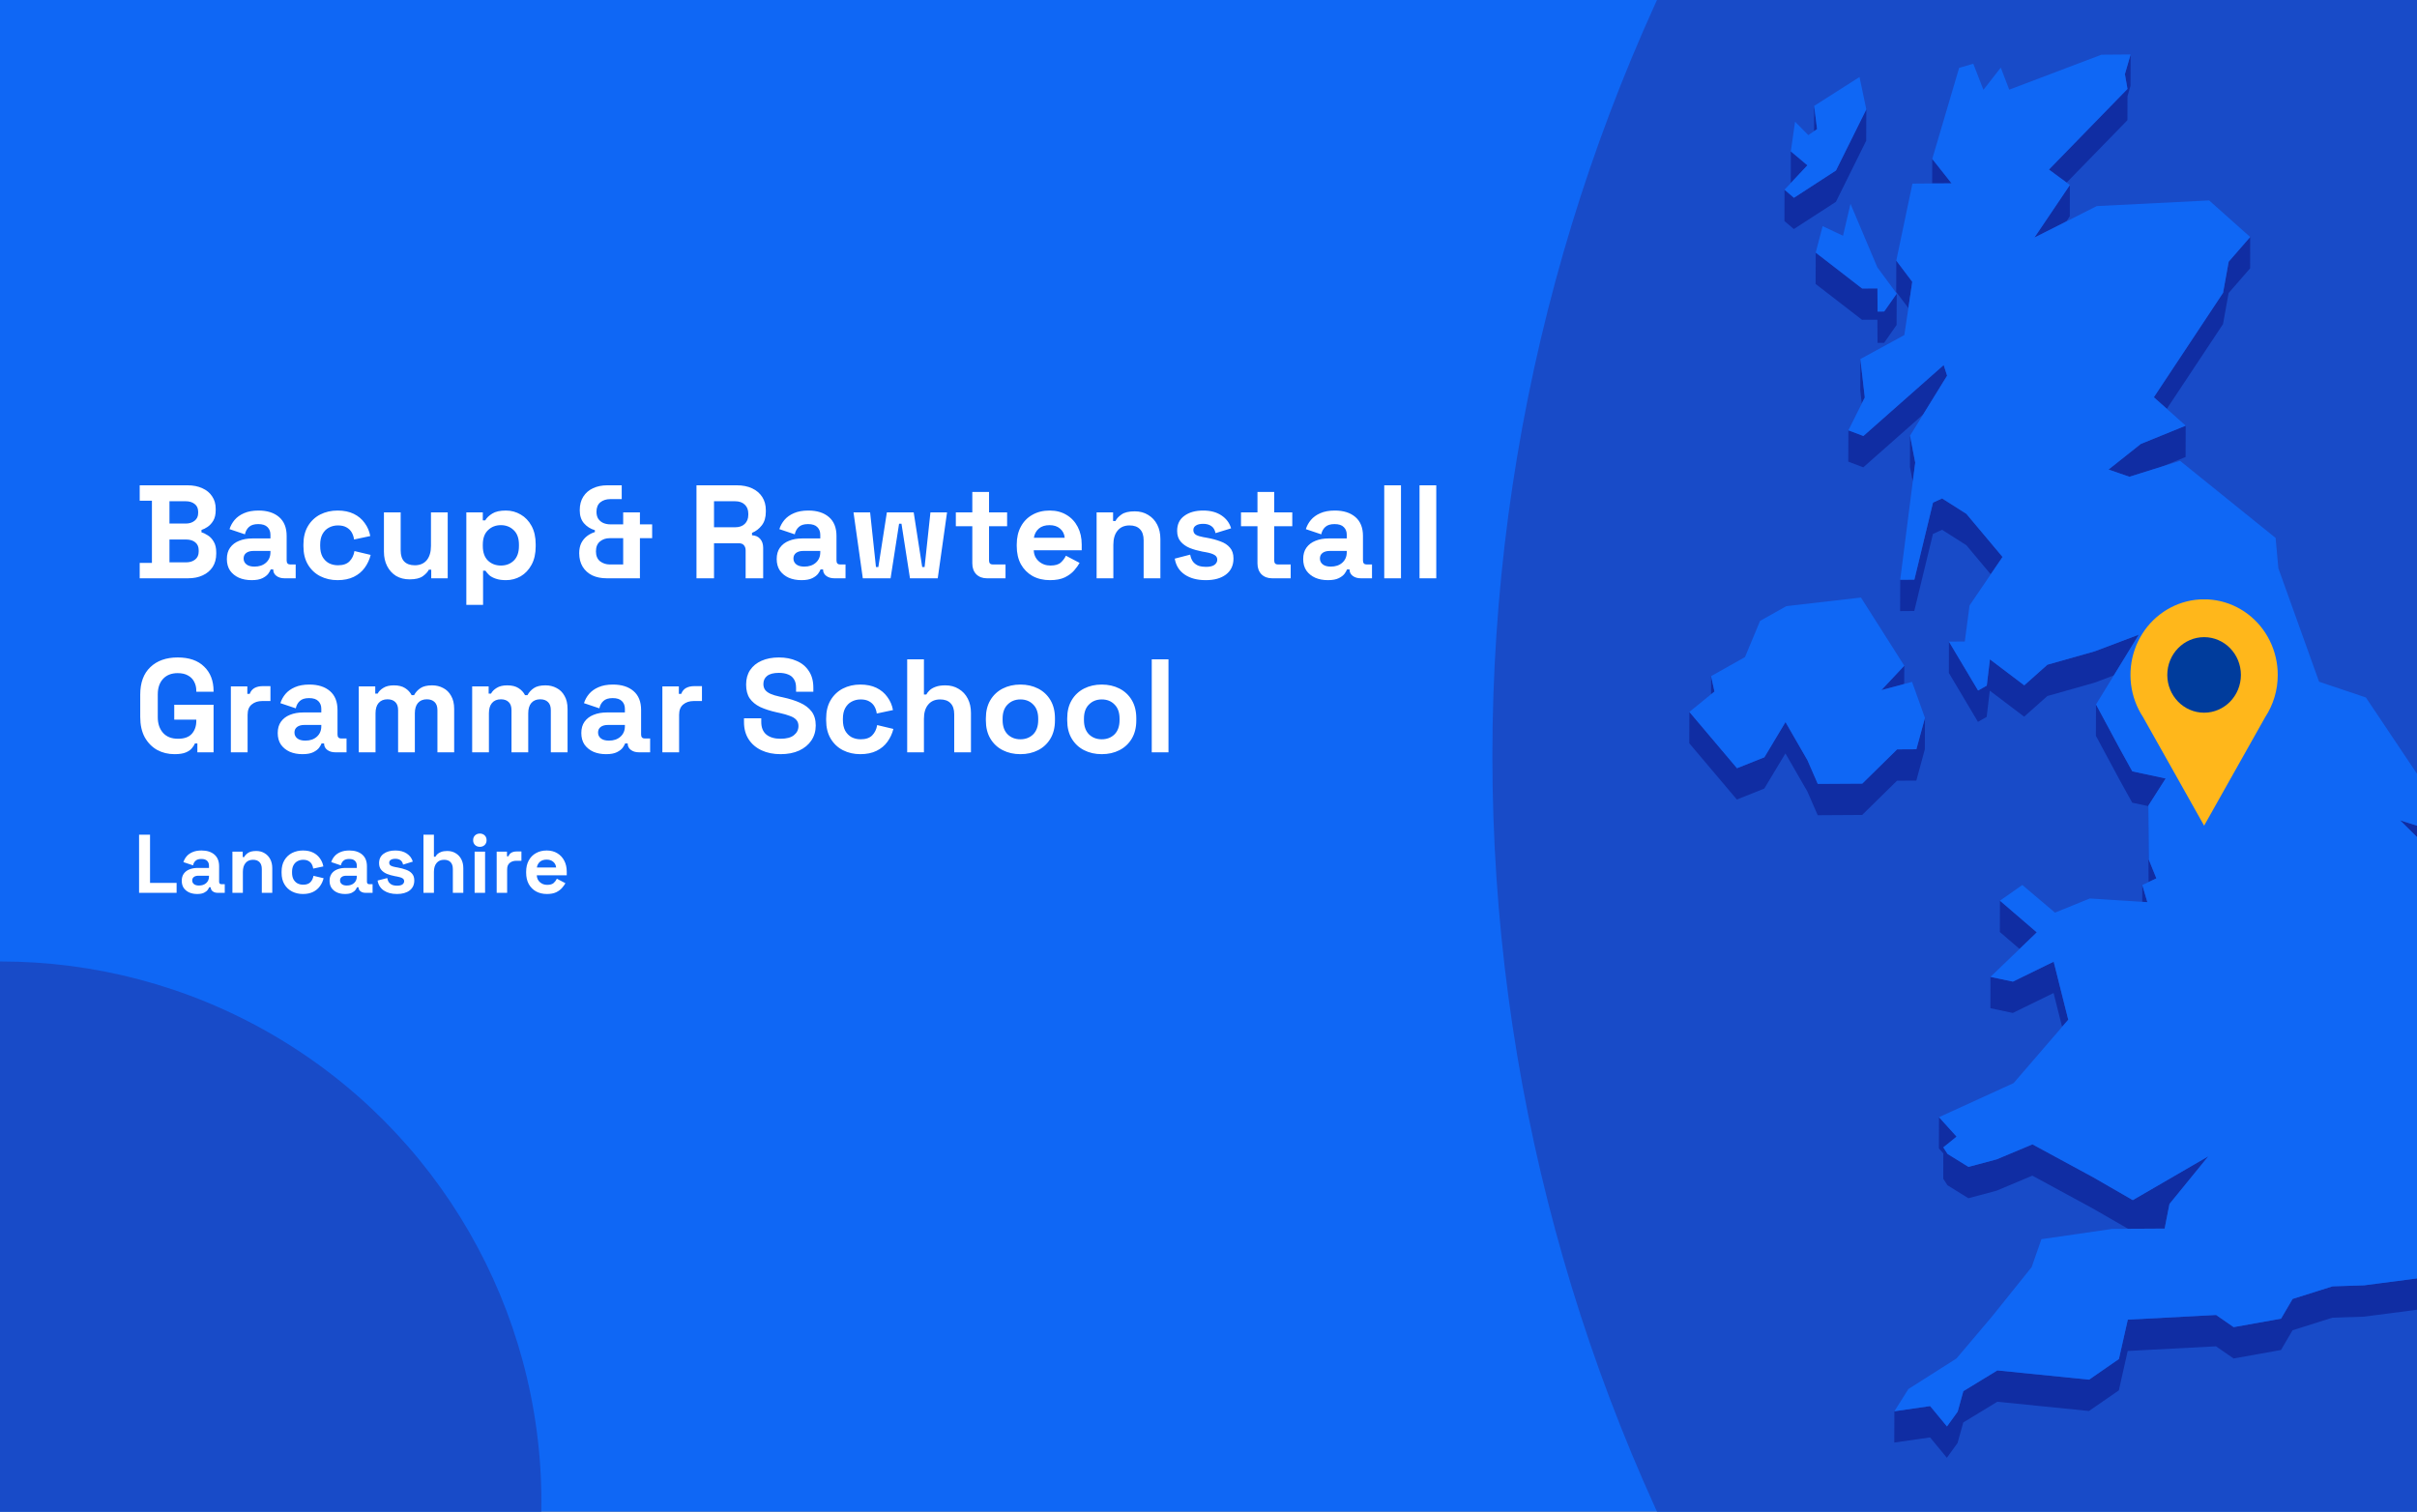 <?xml version="1.0" encoding="utf-8"?>
<svg xmlns="http://www.w3.org/2000/svg" fill="none" height="860" viewBox="0 0 1375 860" width="1375">
<rect x="0" y="0" width="1375" height="860" fill="#808080" stroke="none"/>
<g clip-path="url(#clip0_1727_1912)">
<rect fill="#0F67F5" height="860" width="1375"/>
<circle cx="1883" cy="430" fill="#184BC8" r="1034"/>
<path d="M1032.05 60.262L1031.99 74.616L1033.71 73.448L1032.05 60.262Z" fill="#102DA3"/>
<path d="M1028.21 94.043L1018.78 86.112L1018.75 103.94L1018.84 104.032L1028.21 94.043Z" fill="#102DA3"/>
<path d="M1175.68 103.879L1210.27 68.377L1210.3 54.791L1212.02 48.828L1212.08 31L1208.83 42.189L1210.3 50.58L1165.61 96.472L1175.68 103.879Z" fill="#102DA3"/>
<path d="M1099.23 90.416L1099.2 104.371L1110.22 104.31L1099.23 90.416Z" fill="#102DA3"/>
<path d="M1044.43 114.822L1061.66 80.057L1061.72 62.23L1044.46 96.994L1020.56 112.517L1015.19 107.937L1015.15 125.765L1020.5 130.314L1044.43 114.822Z" fill="#102DA3"/>
<path d="M1177.49 123.057L1177.52 105.26L1157.34 135.168L1175.53 125.977L1177.49 123.057Z" fill="#102DA3"/>
<path d="M1087.86 160.313L1078.77 148.264L1078.74 166.092L1085.65 175.251L1087.86 160.313Z" fill="#102DA3"/>
<path d="M1032.94 143.716L1032.88 161.544L1059.26 181.923L1068.02 181.892L1068.11 195.079L1071.86 195.048L1078.95 184.874L1079.02 167.046L1071.89 177.22L1068.14 177.251L1068.05 164.064L1059.33 164.126L1032.94 143.716Z" fill="#102DA3"/>
<path d="M1264.64 184.412L1267.83 166.707L1280.06 152.66L1280.09 134.832L1267.87 148.879L1264.67 166.584L1225.29 226L1232.69 232.578L1264.64 184.412Z" fill="#102DA3"/>
<path d="M1058.34 204.272L1058.28 222.1L1059.14 229.57L1060.86 226.127L1058.34 204.272Z" fill="#102DA3"/>
<path d="M1051.46 262.64L1060 265.867L1094.07 235.775L1105.71 216.902L1107.68 213.736L1105.74 207.681L1060.06 248.039L1051.52 244.812L1051.46 262.64Z" fill="#102DA3"/>
<path d="M1088.14 274.043L1089.55 263.193L1086.6 247.854L1086.54 265.682L1088.14 274.043Z" fill="#102DA3"/>
<path d="M1211.38 271.25L1217.86 269.221L1230.36 265.287L1243.35 260L1243.41 242.172L1217.89 252.561L1199.52 267.131L1211.38 271.25Z" fill="#102DA3"/>
<path d="M1099.66 285.94L1089.06 329.772L1081.01 329.834L1080.95 347.662L1089 347.6L1099.63 303.768L1104.82 301.401L1118.61 310.161L1132.49 326.729L1139.22 316.862L1118.64 292.334L1104.85 283.573L1099.66 285.94Z" fill="#102DA3"/>
<path d="M1130.25 390.048L1125.31 392.845L1108.72 365.028L1108.69 382.856L1125.24 410.673L1130.19 407.845L1131.97 392.938L1151.51 407.723L1164.72 395.981L1191.65 388.358L1202.53 384.239L1216.75 361.062L1191.72 370.53L1164.75 378.153L1151.57 389.895L1132.03 375.11L1130.25 390.048Z" fill="#102DA3"/>
<path d="M1083.28 389.127L1083.32 378.737L1070.29 392.631L1083.28 389.127Z" fill="#102DA3"/>
<path d="M973.41 384.672L973.379 395L975.345 393.432L973.41 384.672Z" fill="#102DA3"/>
<path d="M1090.17 444.088L1095.02 426.26L1095.08 408.432L1090.2 426.26L1079.26 426.322L1059.42 445.81L1034.11 445.963L1028.24 432.5L1015.74 410.799L1003.73 430.84L988.154 437.049L961.061 405.021L961 422.848L988.093 454.877L1003.67 448.637L1015.71 428.627L1028.21 450.328L1034.08 463.791L1059.36 463.638L1079.2 444.15L1090.17 444.088Z" fill="#102DA3"/>
<path d="M1389.63 490.683L1396.63 490.345L1396.66 472.517L1385.3 473.039L1365.36 466.677L1385.27 486.38L1389.63 490.683Z" fill="#102DA3"/>
<path d="M1213.04 438.831L1205.85 425.829L1192.39 400.777L1192.33 418.605L1205.79 443.657L1213 456.659L1222.19 458.626L1222.13 476.146L1222.31 501.813L1222.34 501.782L1226.74 499.722L1222.4 489.026L1222.19 458.319L1232.02 442.888L1213.04 438.831Z" fill="#102DA3"/>
<path d="M1221.61 513.247L1218.72 503.503L1218.69 513.062L1221.61 513.247Z" fill="#102DA3"/>
<path d="M1158.7 530.427L1137.75 512.415L1137.69 530.243L1148.9 539.864L1158.7 530.427Z" fill="#102DA3"/>
<path d="M1132.31 573.582L1145.06 576.287L1168.25 564.945L1173.1 584.187L1176.6 580.13L1168.31 547.117L1145.12 558.459L1132.34 555.755L1132.31 573.582Z" fill="#102DA3"/>
<path d="M1107.89 674.311L1119.78 681.688L1135.87 677.384L1156.18 668.839L1190.92 687.712L1210.64 699.085L1213.28 699.055H1215.95L1231.43 698.962L1233.4 688.911L1234.2 684.946L1256.28 657.835L1213.31 682.764L1190.98 669.884L1156.24 651.042L1135.9 659.557L1119.84 663.86L1107.92 656.483L1105.52 652.763L1113.08 646.647L1103.07 635.581L1103.01 653.378L1105.52 656.175L1105.49 670.591L1107.89 674.311Z" fill="#102DA3"/>
<path d="M1457.57 710.029L1421.24 730.285L1393.71 724.875L1344.93 731.238L1326.93 731.822L1304.23 738.984L1297.66 750.203L1270.69 755.029L1260.71 748.113L1210.48 750.756L1205.42 773.164L1188.46 784.906L1136.27 779.65L1116.92 791.453L1113.69 803.103L1107.61 811.525L1098.03 799.937L1077.69 802.888L1077.63 820.685L1098 817.765L1107.55 829.353L1113.63 820.931L1116.89 809.25L1136.24 797.478L1188.4 802.734L1205.39 790.992L1210.42 768.584L1260.65 765.941L1270.66 772.857L1297.63 768.031L1304.2 756.812L1326.87 749.65L1344.87 749.066L1393.65 742.703L1421.17 748.113L1457.51 727.857L1483.44 705.787L1486.14 685.746L1486.17 667.918L1483.5 687.959L1457.57 710.029Z" fill="#102DA3"/>
<path d="M1044.46 96.994L1061.72 62.229L1057.85 43.817L1032.05 60.262L1033.71 73.449L1031.99 74.617L1028.73 76.861L1021.18 69.238L1018.78 86.113L1028.21 94.043L1018.84 104.033L1015.19 107.936L1020.56 112.516L1044.46 96.994Z" fill="#0F67F5"/>
<path d="M1048.48 134.126L1036.87 128.655L1032.94 143.716L1059.33 164.126L1068.05 164.065L1068.14 177.251L1071.89 177.22L1079.02 167.046L1067.99 152.077L1052.72 115.96L1048.48 134.126Z" fill="#0F67F5"/>
<path d="M1003.73 430.839L1015.74 410.798L1028.24 432.499L1034.11 445.962L1059.42 445.808L1079.26 426.321L1090.2 426.259L1095.08 408.431L1087.74 387.929L1083.29 389.128L1070.29 392.632L1083.32 378.738L1058.68 339.947L1016.23 344.835L1001.3 353.226L992.701 373.82L973.411 384.671L975.346 393.431L973.38 394.999L961.062 405.019L988.155 437.048L1003.73 430.839Z" fill="#0F67F5"/>
<path d="M1452.42 651.873L1453.28 638.349L1461.29 632.263L1473.09 625.193L1469.68 612.652L1483.41 608.81L1494.07 573.83L1489.61 549.178L1454.87 528.922L1424.55 529.137L1409.53 546.934L1402.81 541.924L1395.22 536.33L1410.7 511.524L1389.63 490.684L1385.27 486.381L1365.36 466.678L1385.3 473.041L1396.66 472.518L1345.92 396.811L1319.29 387.835L1296.13 323.286L1294.56 306.042L1240.22 262.179L1230.36 265.284L1217.86 269.218L1211.38 271.247L1199.52 267.128L1217.89 252.558L1243.42 242.169L1232.7 232.579L1225.29 226.001L1264.67 166.585L1267.87 148.88L1280.09 134.832L1256.75 114.023L1192.79 117.25L1175.53 125.98L1157.35 135.17L1177.53 105.263L1175.68 103.879L1165.61 96.472L1210.3 50.58L1208.83 42.189L1212.08 31L1195.5 31.123L1143.03 51.01L1138.21 38.469L1128.35 51.102L1122.57 36.256L1114.53 38.623L1099.23 90.416L1110.23 104.31L1099.2 104.371L1087.96 104.463L1078.77 148.265L1087.86 160.314L1085.65 175.253L1083.35 190.622L1058.34 204.269L1060.86 226.124L1059.14 229.566L1051.53 244.812L1060.06 248.04L1105.74 207.681L1107.68 213.736L1105.71 216.902L1094.07 235.775L1086.6 247.855L1089.55 263.194L1088.14 274.044L1081.01 329.833L1089.06 329.772L1099.66 285.94L1104.85 283.573L1118.64 292.333L1139.22 316.862L1132.5 326.729L1120.45 344.464L1117.75 364.966L1108.72 365.028L1125.31 392.846L1130.25 390.049L1132.04 375.11L1151.57 389.895L1164.75 378.153L1191.72 370.53L1216.75 361.063L1202.53 384.239L1192.39 400.776L1205.85 425.827L1213.04 438.829L1232.02 442.887L1222.19 458.317L1222.41 489.024L1226.74 499.721L1222.34 501.781L1222.31 501.811L1218.72 503.502L1221.61 513.246L1218.69 513.061L1188.89 511.156L1169.05 519.209L1150.47 503.471L1137.75 512.416L1158.7 530.428L1148.9 539.865L1132.34 555.756L1145.12 558.461L1168.31 547.119L1176.61 580.131L1173.1 584.189L1145.52 616.187L1103.07 635.582L1113.08 646.648L1105.53 652.765L1107.92 656.484L1119.84 663.861L1135.91 659.558L1156.24 651.043L1190.98 669.886L1213.31 682.765L1256.29 657.836L1234.2 684.947L1233.4 688.912L1231.44 698.964L1215.95 699.056H1213.28L1210.64 699.087L1201.61 699.148L1161.34 704.988L1155.78 720.88L1133.23 748.974L1113.02 772.857L1085.65 790.255L1077.7 802.888L1098.03 799.937L1107.61 811.526L1113.7 803.103L1116.92 791.454L1136.27 779.651L1188.46 784.907L1205.42 773.165L1210.49 750.757L1260.71 748.114L1270.69 755.03L1297.66 750.204L1304.24 738.984L1326.94 731.822L1344.94 731.238L1393.71 724.876L1421.24 730.286L1457.58 710.029L1483.5 687.96L1486.17 667.919L1453.03 672.806L1449.56 671.085L1431.65 662.232L1452.42 651.873Z" fill="#0F67F5"/>
<g clip-path="url(#clip1_1727_1912)">
<path d="M1295.78 383.987C1295.78 377.266 1294.26 370.637 1291.31 364.632C1288.37 358.627 1284.1 353.413 1278.84 349.41C1273.58 345.406 1267.47 342.724 1261.02 341.579C1254.57 340.435 1247.94 340.859 1241.67 342.817C1235.41 344.776 1229.68 348.215 1224.94 352.858C1220.21 357.501 1216.6 363.219 1214.41 369.553C1212.21 375.886 1211.5 382.659 1212.32 389.327C1213.14 395.995 1215.48 402.373 1219.13 407.948V407.948L1236.52 438.835L1253.89 469.733L1271.28 438.835L1288.64 407.991C1293.31 400.902 1295.79 392.54 1295.78 383.987V383.987Z" fill="#FFB71B"/>
<path d="M1253.88 405.462C1265.45 405.462 1274.82 395.841 1274.82 383.974C1274.82 372.106 1265.45 362.485 1253.88 362.485C1242.32 362.485 1232.94 372.106 1232.94 383.974C1232.94 395.841 1242.32 405.462 1253.88 405.462Z" fill="#003C9C"/>
</g>
<circle cx="147" cy="147" fill="#184BC8" r="147" transform="matrix(-1 0 0 1 1522 -147)"/>
<circle cx="307.5" cy="307.5" fill="#184BC8" r="307.5" transform="matrix(-1 0 0 1 308 547)"/>
<path d="M79.477 329V320.233H86.43V284.862H79.477V276.095H106.685C109.91 276.095 112.706 276.649 115.074 277.758C117.493 278.816 119.357 280.353 120.667 282.368C122.027 284.333 122.708 286.701 122.708 289.472V290.228C122.708 292.647 122.254 294.637 121.347 296.199C120.44 297.71 119.357 298.895 118.097 299.751C116.888 300.557 115.729 301.137 114.621 301.489V302.85C115.729 303.152 116.938 303.732 118.248 304.588C119.558 305.394 120.667 306.578 121.574 308.14C122.531 309.702 123.01 311.743 123.01 314.262V315.018C123.01 317.94 122.33 320.46 120.969 322.576C119.609 324.642 117.719 326.229 115.301 327.337C112.933 328.446 110.161 329 106.987 329H79.477ZM96.406 319.931H105.778C107.945 319.931 109.683 319.402 110.993 318.343C112.353 317.285 113.033 315.774 113.033 313.809V313.053C113.033 311.088 112.378 309.576 111.068 308.518C109.758 307.46 107.995 306.931 105.778 306.931H96.406V319.931ZM96.406 297.862H105.627C107.693 297.862 109.381 297.333 110.691 296.274C112.051 295.216 112.731 293.755 112.731 291.891V291.135C112.731 289.22 112.076 287.759 110.766 286.752C109.456 285.694 107.743 285.164 105.627 285.164H96.406V297.862ZM143.118 330.058C140.448 330.058 138.055 329.605 135.938 328.698C133.822 327.74 132.134 326.38 130.875 324.616C129.665 322.803 129.061 320.611 129.061 318.041C129.061 315.471 129.665 313.33 130.875 311.617C132.134 309.853 133.847 308.543 136.014 307.687C138.231 306.78 140.75 306.326 143.572 306.326H153.851V304.21C153.851 302.447 153.296 301.011 152.188 299.902C151.079 298.743 149.316 298.164 146.897 298.164C144.529 298.164 142.766 298.718 141.607 299.827C140.448 300.885 139.692 302.27 139.34 303.984L130.572 301.036C131.177 299.121 132.134 297.383 133.444 295.821C134.805 294.209 136.594 292.924 138.81 291.967C141.078 290.959 143.824 290.455 147.049 290.455C151.986 290.455 155.891 291.689 158.763 294.158C161.635 296.627 163.071 300.205 163.071 304.89V318.872C163.071 320.384 163.777 321.14 165.187 321.14H168.211V329H161.862C159.998 329 158.461 328.547 157.252 327.64C156.042 326.733 155.438 325.523 155.438 324.012V323.936H154.002C153.8 324.541 153.347 325.347 152.641 326.355C151.936 327.312 150.827 328.169 149.316 328.924C147.804 329.68 145.739 330.058 143.118 330.058ZM144.781 322.349C147.452 322.349 149.618 321.618 151.281 320.157C152.994 318.646 153.851 316.656 153.851 314.187V313.431H144.252C142.489 313.431 141.103 313.809 140.095 314.564C139.088 315.32 138.584 316.378 138.584 317.739C138.584 319.099 139.113 320.208 140.171 321.064C141.229 321.921 142.766 322.349 144.781 322.349ZM192.045 330.058C188.417 330.058 185.117 329.302 182.144 327.791C179.222 326.279 176.904 324.087 175.191 321.215C173.478 318.343 172.621 314.867 172.621 310.786V309.727C172.621 305.646 173.478 302.17 175.191 299.298C176.904 296.426 179.222 294.234 182.144 292.722C185.117 291.211 188.417 290.455 192.045 290.455C195.622 290.455 198.696 291.085 201.266 292.344C203.835 293.604 205.901 295.342 207.463 297.559C209.075 299.726 210.133 302.195 210.637 304.966L201.417 306.931C201.215 305.419 200.762 304.059 200.056 302.85C199.351 301.641 198.343 300.683 197.033 299.978C195.773 299.272 194.186 298.92 192.272 298.92C190.357 298.92 188.619 299.348 187.057 300.205C185.545 301.011 184.336 302.245 183.429 303.908C182.572 305.52 182.144 307.511 182.144 309.879V310.634C182.144 313.003 182.572 315.018 183.429 316.681C184.336 318.293 185.545 319.527 187.057 320.384C188.619 321.19 190.357 321.593 192.272 321.593C195.144 321.593 197.31 320.863 198.771 319.402C200.283 317.89 201.24 315.925 201.643 313.506L210.864 315.698C210.209 318.369 209.075 320.812 207.463 323.029C205.901 325.196 203.835 326.909 201.266 328.169C198.696 329.428 195.622 330.058 192.045 330.058ZM233.004 329.605C230.081 329.605 227.512 328.95 225.295 327.64C223.128 326.279 221.44 324.415 220.231 322.047C219.022 319.679 218.417 316.958 218.417 313.884V291.513H227.94V313.129C227.94 315.95 228.62 318.066 229.981 319.477C231.391 320.888 233.382 321.593 235.951 321.593C238.874 321.593 241.141 320.636 242.753 318.721C244.366 316.756 245.172 314.035 245.172 310.559V291.513H254.695V329H245.323V324.087H243.963C243.358 325.347 242.224 326.581 240.562 327.791C238.899 329 236.38 329.605 233.004 329.605ZM265.292 344.116V291.513H274.663V296.048H276.024C276.88 294.587 278.216 293.302 280.03 292.193C281.843 291.034 284.438 290.455 287.814 290.455C290.837 290.455 293.634 291.211 296.203 292.722C298.773 294.183 300.839 296.35 302.401 299.222C303.963 302.094 304.744 305.571 304.744 309.652V310.861C304.744 314.942 303.963 318.419 302.401 321.291C300.839 324.163 298.773 326.355 296.203 327.866C293.634 329.328 290.837 330.058 287.814 330.058C285.547 330.058 283.632 329.781 282.07 329.227C280.559 328.723 279.324 328.068 278.367 327.262C277.46 326.405 276.729 325.549 276.175 324.692H274.815V344.116H265.292ZM284.942 321.744C287.915 321.744 290.359 320.812 292.273 318.948C294.238 317.033 295.221 314.262 295.221 310.634V309.879C295.221 306.251 294.238 303.505 292.273 301.641C290.308 299.726 287.865 298.769 284.942 298.769C282.02 298.769 279.576 299.726 277.611 301.641C275.646 303.505 274.663 306.251 274.663 309.879V310.634C274.663 314.262 275.646 317.033 277.611 318.948C279.576 320.812 282.02 321.744 284.942 321.744ZM345.148 329C342.024 329 339.278 328.446 336.91 327.337C334.592 326.178 332.778 324.541 331.468 322.425C330.158 320.258 329.503 317.688 329.503 314.716C329.503 312.549 329.881 310.66 330.637 309.047C331.443 307.435 332.527 306.1 333.887 305.042C335.247 303.984 336.759 303.203 338.422 302.699V301.641C335.902 300.885 333.837 299.575 332.224 297.71C330.612 295.846 329.806 293.377 329.806 290.304C329.806 287.23 330.486 284.635 331.846 282.519C333.207 280.403 335.046 278.816 337.364 277.758C339.732 276.649 342.427 276.095 345.45 276.095H353.689V283.955H347.189C344.921 283.955 343.032 284.56 341.52 285.769C340.059 286.978 339.329 288.767 339.329 291.135C339.329 292.798 339.681 294.158 340.387 295.216C341.142 296.274 342.1 297.055 343.259 297.559C344.468 298.063 345.778 298.315 347.189 298.315H354.52V291.513H364.043V298.315H370.996V306.175H364.043V329H345.148ZM346.886 321.14H354.52V306.175H346.886C344.669 306.175 342.805 306.805 341.294 308.065C339.782 309.324 339.026 311.189 339.026 313.658C339.026 316.177 339.807 318.066 341.369 319.326C342.982 320.535 344.821 321.14 346.886 321.14ZM396.219 329V276.095H419.194C422.52 276.095 425.417 276.674 427.886 277.833C430.355 278.992 432.27 280.63 433.63 282.746C434.99 284.862 435.671 287.356 435.671 290.228V291.135C435.671 294.309 434.915 296.879 433.403 298.844C431.892 300.809 430.027 302.245 427.81 303.152V304.513C429.826 304.613 431.388 305.319 432.496 306.629C433.605 307.888 434.159 309.576 434.159 311.693V329H424.183V313.129C424.183 311.919 423.855 310.937 423.2 310.181C422.595 309.425 421.563 309.047 420.101 309.047H406.195V329H396.219ZM406.195 299.978H418.136C420.504 299.978 422.344 299.348 423.654 298.088C425.014 296.778 425.694 295.065 425.694 292.949V292.193C425.694 290.077 425.039 288.389 423.729 287.129C422.419 285.819 420.555 285.164 418.136 285.164H406.195V299.978ZM455.913 330.058C453.243 330.058 450.849 329.605 448.733 328.698C446.617 327.74 444.929 326.38 443.669 324.616C442.46 322.803 441.856 320.611 441.856 318.041C441.856 315.471 442.46 313.33 443.669 311.617C444.929 309.853 446.642 308.543 448.809 307.687C451.026 306.78 453.545 306.326 456.367 306.326H466.645V304.21C466.645 302.447 466.091 301.011 464.983 299.902C463.874 298.743 462.111 298.164 459.692 298.164C457.324 298.164 455.561 298.718 454.402 299.827C453.243 300.885 452.487 302.27 452.134 303.984L443.367 301.036C443.972 299.121 444.929 297.383 446.239 295.821C447.6 294.209 449.388 292.924 451.605 291.967C453.873 290.959 456.619 290.455 459.843 290.455C464.781 290.455 468.686 291.689 471.558 294.158C474.43 296.627 475.866 300.205 475.866 304.89V318.872C475.866 320.384 476.571 321.14 477.982 321.14H481.005V329H474.657C472.792 329 471.256 328.547 470.046 327.64C468.837 326.733 468.233 325.523 468.233 324.012V323.936H466.797C466.595 324.541 466.141 325.347 465.436 326.355C464.731 327.312 463.622 328.169 462.111 328.924C460.599 329.68 458.533 330.058 455.913 330.058ZM457.576 322.349C460.246 322.349 462.413 321.618 464.076 320.157C465.789 318.646 466.645 316.656 466.645 314.187V313.431H457.047C455.283 313.431 453.898 313.809 452.89 314.564C451.882 315.32 451.378 316.378 451.378 317.739C451.378 319.099 451.908 320.208 452.966 321.064C454.024 321.921 455.561 322.349 457.576 322.349ZM490.843 329L485.553 291.513H495L498.326 322.576H499.686L504.523 291.513H519.79L524.627 322.576H525.987L529.313 291.513H538.76L533.47 329H517.674L512.837 297.937H511.476L506.639 329H490.843ZM561.447 329C558.978 329 556.963 328.244 555.401 326.733C553.89 325.171 553.134 323.105 553.134 320.535V299.373H543.762V291.513H553.134V279.874H562.657V291.513H572.935V299.373H562.657V318.872C562.657 320.384 563.362 321.14 564.773 321.14H572.028V329H561.447ZM597.308 330.058C593.579 330.058 590.279 329.277 587.407 327.715C584.585 326.103 582.368 323.861 580.756 320.989C579.194 318.066 578.413 314.64 578.413 310.71V309.803C578.413 305.873 579.194 302.472 580.756 299.6C582.318 296.678 584.51 294.435 587.331 292.873C590.153 291.261 593.428 290.455 597.156 290.455C600.835 290.455 604.034 291.286 606.755 292.949C609.476 294.561 611.592 296.829 613.104 299.751C614.615 302.623 615.371 305.974 615.371 309.803V313.053H588.087C588.188 315.623 589.145 317.714 590.959 319.326C592.773 320.938 594.99 321.744 597.61 321.744C600.28 321.744 602.245 321.165 603.505 320.006C604.765 318.847 605.722 317.562 606.377 316.152L614.162 320.233C613.456 321.543 612.423 322.979 611.063 324.541C609.753 326.052 607.989 327.362 605.772 328.471C603.555 329.529 600.734 330.058 597.308 330.058ZM588.163 305.949H605.697C605.495 303.782 604.614 302.044 603.052 300.734C601.54 299.424 599.55 298.769 597.081 298.769C594.511 298.769 592.471 299.424 590.959 300.734C589.447 302.044 588.515 303.782 588.163 305.949ZM623.847 329V291.513H633.219V296.426H634.579C635.184 295.116 636.317 293.881 637.98 292.722C639.643 291.513 642.162 290.908 645.538 290.908C648.46 290.908 651.005 291.589 653.171 292.949C655.388 294.259 657.101 296.098 658.311 298.466C659.52 300.784 660.125 303.505 660.125 306.629V329H650.602V307.385C650.602 304.563 649.896 302.447 648.485 301.036C647.125 299.625 645.16 298.92 642.59 298.92C639.668 298.92 637.401 299.902 635.788 301.867C634.176 303.782 633.37 306.478 633.37 309.954V329H623.847ZM685.988 330.058C681.101 330.058 677.095 329 673.971 326.884C670.847 324.768 668.958 321.744 668.303 317.814L677.07 315.547C677.423 317.311 678.002 318.696 678.808 319.704C679.665 320.712 680.698 321.442 681.907 321.896C683.167 322.299 684.527 322.5 685.988 322.5C688.205 322.5 689.843 322.122 690.901 321.367C691.959 320.56 692.488 319.578 692.488 318.419C692.488 317.26 691.984 316.378 690.977 315.774C689.969 315.119 688.357 314.59 686.14 314.187L684.023 313.809C681.403 313.305 679.01 312.625 676.843 311.768C674.677 310.861 672.939 309.627 671.628 308.065C670.318 306.503 669.663 304.487 669.663 302.018C669.663 298.29 671.024 295.443 673.745 293.478C676.466 291.463 680.043 290.455 684.477 290.455C688.659 290.455 692.135 291.387 694.907 293.251C697.678 295.116 699.492 297.559 700.348 300.582L691.506 303.303C691.103 301.389 690.271 300.028 689.012 299.222C687.802 298.416 686.291 298.013 684.477 298.013C682.663 298.013 681.277 298.34 680.32 298.995C679.363 299.6 678.884 300.457 678.884 301.565C678.884 302.774 679.388 303.681 680.396 304.286C681.403 304.84 682.764 305.268 684.477 305.571L686.593 305.949C689.415 306.452 691.959 307.133 694.226 307.989C696.544 308.795 698.358 309.979 699.668 311.541C701.029 313.053 701.709 315.119 701.709 317.739C701.709 321.669 700.273 324.717 697.401 326.884C694.579 329 690.775 330.058 685.988 330.058ZM723.676 329C721.207 329 719.191 328.244 717.629 326.733C716.118 325.171 715.362 323.105 715.362 320.535V299.373H705.99V291.513H715.362V279.874H724.885V291.513H735.163V299.373H724.885V318.872C724.885 320.384 725.59 321.14 727.001 321.14H734.256V329H723.676ZM755.423 330.058C752.752 330.058 750.359 329.605 748.243 328.698C746.126 327.74 744.439 326.38 743.179 324.616C741.97 322.803 741.365 320.611 741.365 318.041C741.365 315.471 741.97 313.33 743.179 311.617C744.439 309.853 746.152 308.543 748.318 307.687C750.535 306.78 753.055 306.326 755.876 306.326H766.155V304.21C766.155 302.447 765.601 301.011 764.492 299.902C763.384 298.743 761.62 298.164 759.202 298.164C756.833 298.164 755.07 298.718 753.911 299.827C752.752 300.885 751.996 302.27 751.644 303.984L742.877 301.036C743.481 299.121 744.439 297.383 745.749 295.821C747.109 294.209 748.898 292.924 751.115 291.967C753.382 290.959 756.128 290.455 759.353 290.455C764.291 290.455 768.195 291.689 771.067 294.158C773.939 296.627 775.375 300.205 775.375 304.89V318.872C775.375 320.384 776.081 321.14 777.492 321.14H780.515V329H774.166C772.302 329 770.765 328.547 769.556 327.64C768.347 326.733 767.742 325.523 767.742 324.012V323.936H766.306C766.104 324.541 765.651 325.347 764.946 326.355C764.24 327.312 763.132 328.169 761.62 328.924C760.109 329.68 758.043 330.058 755.423 330.058ZM757.085 322.349C759.756 322.349 761.922 321.618 763.585 320.157C765.298 318.646 766.155 316.656 766.155 314.187V313.431H756.556C754.793 313.431 753.407 313.809 752.399 314.564C751.392 315.32 750.888 316.378 750.888 317.739C750.888 319.099 751.417 320.208 752.475 321.064C753.533 321.921 755.07 322.349 757.085 322.349ZM787.477 329V276.095H797V329H787.477ZM807.553 329V276.095H817.076V329H807.553ZM99.278 429.058C95.65 429.058 92.35 428.252 89.377 426.64C86.455 424.977 84.112 422.584 82.349 419.46C80.635 416.285 79.779 412.431 79.779 407.896V395.199C79.779 388.397 81.694 383.182 85.523 379.554C89.352 375.876 94.542 374.037 101.092 374.037C107.592 374.037 112.605 375.775 116.132 379.252C119.71 382.678 121.498 387.339 121.498 393.234V393.536H111.673V392.932C111.673 391.067 111.27 389.379 110.464 387.868C109.708 386.356 108.549 385.172 106.987 384.316C105.425 383.409 103.46 382.955 101.092 382.955C97.565 382.955 94.794 384.038 92.778 386.205C90.763 388.372 89.755 391.319 89.755 395.048V408.047C89.755 411.725 90.763 414.698 92.778 416.966C94.794 419.183 97.615 420.291 101.243 420.291C104.871 420.291 107.516 419.334 109.179 417.419C110.842 415.504 111.673 413.086 111.673 410.163V409.408H99.127V400.943H121.498V428H112.278V422.936H110.917C110.565 423.793 109.985 424.7 109.179 425.657C108.423 426.614 107.264 427.421 105.702 428.076C104.14 428.731 101.999 429.058 99.278 429.058ZM131.332 428V390.513H140.703V394.745H142.064C142.618 393.234 143.525 392.125 144.785 391.42C146.095 390.715 147.606 390.362 149.319 390.362H153.854V398.827H149.168C146.75 398.827 144.76 399.482 143.198 400.792C141.636 402.051 140.855 404.016 140.855 406.687V428H131.332ZM172.051 429.058C169.38 429.058 166.987 428.605 164.871 427.698C162.755 426.74 161.067 425.38 159.807 423.616C158.598 421.803 157.993 419.611 157.993 417.041C157.993 414.471 158.598 412.33 159.807 410.617C161.067 408.853 162.78 407.543 164.946 406.687C167.163 405.78 169.683 405.326 172.504 405.326H182.783V403.21C182.783 401.447 182.229 400.011 181.12 398.902C180.012 397.743 178.248 397.164 175.83 397.164C173.462 397.164 171.698 397.718 170.539 398.827C169.38 399.885 168.625 401.27 168.272 402.984L159.505 400.036C160.109 398.121 161.067 396.383 162.377 394.821C163.737 393.209 165.526 391.924 167.743 390.967C170.01 389.959 172.756 389.455 175.981 389.455C180.919 389.455 184.824 390.689 187.696 393.158C190.568 395.627 192.004 399.205 192.004 403.89V417.872C192.004 419.384 192.709 420.14 194.12 420.14H197.143V428H190.794C188.93 428 187.393 427.547 186.184 426.64C184.975 425.733 184.37 424.523 184.37 423.012V422.936H182.934C182.733 423.541 182.279 424.347 181.574 425.355C180.868 426.312 179.76 427.169 178.248 427.924C176.737 428.68 174.671 429.058 172.051 429.058ZM173.714 421.349C176.384 421.349 178.551 420.618 180.213 419.157C181.926 417.646 182.783 415.656 182.783 413.187V412.431H173.185C171.421 412.431 170.035 412.809 169.028 413.564C168.02 414.32 167.516 415.378 167.516 416.739C167.516 418.099 168.045 419.208 169.103 420.064C170.161 420.921 171.698 421.349 173.714 421.349ZM204.106 428V390.513H213.477V394.594H214.838C215.493 393.335 216.576 392.251 218.088 391.344C219.599 390.387 221.589 389.908 224.058 389.908C226.729 389.908 228.87 390.437 230.483 391.496C232.095 392.503 233.329 393.839 234.186 395.501H235.546C236.403 393.889 237.612 392.554 239.174 391.496C240.736 390.437 242.953 389.908 245.825 389.908C248.143 389.908 250.234 390.412 252.098 391.42C254.013 392.377 255.524 393.864 256.633 395.879C257.792 397.844 258.371 400.338 258.371 403.361V428H248.848V404.042C248.848 401.976 248.319 400.439 247.261 399.431C246.203 398.373 244.716 397.844 242.802 397.844C240.635 397.844 238.947 398.55 237.738 399.96C236.579 401.321 236 403.286 236 405.855V428H226.477V404.042C226.477 401.976 225.948 400.439 224.89 399.431C223.832 398.373 222.345 397.844 220.431 397.844C218.264 397.844 216.576 398.55 215.367 399.96C214.208 401.321 213.629 403.286 213.629 405.855V428H204.106ZM268.613 428V390.513H277.985V394.594H279.345C280 393.335 281.084 392.251 282.595 391.344C284.107 390.387 286.097 389.908 288.566 389.908C291.236 389.908 293.378 390.437 294.99 391.496C296.602 392.503 297.837 393.839 298.693 395.501H300.054C300.91 393.889 302.12 392.554 303.682 391.496C305.243 390.437 307.46 389.908 310.332 389.908C312.65 389.908 314.741 390.412 316.605 391.42C318.52 392.377 320.032 393.864 321.14 395.879C322.299 397.844 322.878 400.338 322.878 403.361V428H313.356V404.042C313.356 401.976 312.827 400.439 311.768 399.431C310.71 398.373 309.224 397.844 307.309 397.844C305.143 397.844 303.455 398.55 302.246 399.96C301.087 401.321 300.507 403.286 300.507 405.855V428H290.984V404.042C290.984 401.976 290.455 400.439 289.397 399.431C288.339 398.373 286.853 397.844 284.938 397.844C282.771 397.844 281.084 398.55 279.874 399.96C278.715 401.321 278.136 403.286 278.136 405.855V428H268.613ZM344.76 429.058C342.089 429.058 339.696 428.605 337.58 427.698C335.463 426.74 333.776 425.38 332.516 423.616C331.307 421.803 330.702 419.611 330.702 417.041C330.702 414.471 331.307 412.33 332.516 410.617C333.776 408.853 335.489 407.543 337.655 406.687C339.872 405.78 342.391 405.326 345.213 405.326H355.492V403.21C355.492 401.447 354.938 400.011 353.829 398.902C352.721 397.743 350.957 397.164 348.539 397.164C346.17 397.164 344.407 397.718 343.248 398.827C342.089 399.885 341.333 401.27 340.981 402.984L332.214 400.036C332.818 398.121 333.776 396.383 335.086 394.821C336.446 393.209 338.235 391.924 340.452 390.967C342.719 389.959 345.465 389.455 348.69 389.455C353.627 389.455 357.532 390.689 360.404 393.158C363.276 395.627 364.712 399.205 364.712 403.89V417.872C364.712 419.384 365.418 420.14 366.829 420.14H369.852V428H363.503C361.639 428 360.102 427.547 358.893 426.64C357.684 425.733 357.079 424.523 357.079 423.012V422.936H355.643C355.441 423.541 354.988 424.347 354.283 425.355C353.577 426.312 352.469 427.169 350.957 427.924C349.445 428.68 347.38 429.058 344.76 429.058ZM346.422 421.349C349.093 421.349 351.259 420.618 352.922 419.157C354.635 417.646 355.492 415.656 355.492 413.187V412.431H345.893C344.13 412.431 342.744 412.809 341.736 413.564C340.729 414.32 340.225 415.378 340.225 416.739C340.225 418.099 340.754 419.208 341.812 420.064C342.87 420.921 344.407 421.349 346.422 421.349ZM376.814 428V390.513H386.186V394.745H387.547C388.101 393.234 389.008 392.125 390.267 391.42C391.577 390.715 393.089 390.362 394.802 390.362H399.337V398.827H394.651C392.232 398.827 390.242 399.482 388.68 400.792C387.118 402.051 386.337 404.016 386.337 406.687V428H376.814ZM444.033 429.058C439.952 429.058 436.349 428.328 433.225 426.866C430.102 425.405 427.658 423.314 425.894 420.593C424.131 417.872 423.249 414.597 423.249 410.768V408.652H433.074V410.768C433.074 413.942 434.057 416.336 436.022 417.948C437.987 419.51 440.657 420.291 444.033 420.291C447.459 420.291 450.004 419.611 451.667 418.25C453.38 416.89 454.236 415.152 454.236 413.035C454.236 411.574 453.808 410.39 452.951 409.483C452.145 408.576 450.936 407.846 449.324 407.291C447.762 406.687 445.847 406.133 443.58 405.629L441.841 405.251C438.214 404.445 435.09 403.437 432.47 402.228C429.9 400.968 427.91 399.331 426.499 397.315C425.139 395.3 424.458 392.68 424.458 389.455C424.458 386.23 425.214 383.484 426.726 381.217C428.288 378.899 430.454 377.136 433.225 375.926C436.047 374.667 439.347 374.037 443.126 374.037C446.905 374.037 450.256 374.692 453.178 376.002C456.151 377.262 458.469 379.176 460.131 381.746C461.845 384.265 462.701 387.44 462.701 391.269V393.536H452.876V391.269C452.876 389.253 452.473 387.641 451.667 386.432C450.911 385.172 449.802 384.265 448.341 383.711C446.88 383.106 445.142 382.804 443.126 382.804C440.103 382.804 437.861 383.383 436.4 384.542C434.989 385.651 434.284 387.188 434.284 389.153C434.284 390.463 434.611 391.571 435.266 392.478C435.971 393.385 437.004 394.141 438.365 394.745C439.725 395.35 441.464 395.879 443.58 396.333L445.318 396.71C449.097 397.517 452.372 398.55 455.143 399.809C457.965 401.069 460.157 402.732 461.719 404.797C463.281 406.863 464.061 409.508 464.061 412.733C464.061 415.958 463.23 418.805 461.567 421.274C459.955 423.692 457.637 425.607 454.614 427.017C451.641 428.378 448.114 429.058 444.033 429.058ZM489.414 429.058C485.786 429.058 482.486 428.302 479.513 426.791C476.591 425.279 474.273 423.087 472.56 420.215C470.847 417.343 469.99 413.867 469.99 409.786V408.727C469.99 404.646 470.847 401.17 472.56 398.298C474.273 395.426 476.591 393.234 479.513 391.722C482.486 390.211 485.786 389.455 489.414 389.455C492.991 389.455 496.065 390.085 498.635 391.344C501.204 392.604 503.27 394.342 504.832 396.559C506.444 398.726 507.502 401.195 508.006 403.966L498.786 405.931C498.584 404.419 498.131 403.059 497.425 401.85C496.72 400.641 495.712 399.683 494.402 398.978C493.143 398.272 491.555 397.92 489.641 397.92C487.726 397.92 485.988 398.348 484.426 399.205C482.914 400.011 481.705 401.245 480.798 402.908C479.941 404.52 479.513 406.511 479.513 408.879V409.634C479.513 412.003 479.941 414.018 480.798 415.681C481.705 417.293 482.914 418.527 484.426 419.384C485.988 420.19 487.726 420.593 489.641 420.593C492.513 420.593 494.679 419.863 496.14 418.402C497.652 416.89 498.609 414.925 499.012 412.506L508.233 414.698C507.578 417.369 506.444 419.812 504.832 422.029C503.27 424.196 501.204 425.909 498.635 427.169C496.065 428.428 492.991 429.058 489.414 429.058ZM516.088 428V375.095H525.611V395.123H526.972C527.375 394.317 528.005 393.511 528.861 392.705C529.718 391.899 530.851 391.244 532.262 390.74C533.723 390.186 535.563 389.908 537.78 389.908C540.702 389.908 543.246 390.589 545.413 391.949C547.63 393.259 549.343 395.098 550.552 397.466C551.762 399.784 552.366 402.505 552.366 405.629V428H542.843V406.385C542.843 403.563 542.138 401.447 540.727 400.036C539.367 398.625 537.402 397.92 534.832 397.92C531.91 397.92 529.642 398.902 528.03 400.867C526.418 402.782 525.611 405.478 525.611 408.954V428H516.088ZM580.497 429.058C576.769 429.058 573.418 428.302 570.445 426.791C567.473 425.279 565.13 423.087 563.417 420.215C561.703 417.343 560.847 413.892 560.847 409.861V408.652C560.847 404.621 561.703 401.17 563.417 398.298C565.13 395.426 567.473 393.234 570.445 391.722C573.418 390.211 576.769 389.455 580.497 389.455C584.226 389.455 587.576 390.211 590.549 391.722C593.522 393.234 595.865 395.426 597.578 398.298C599.291 401.17 600.148 404.621 600.148 408.652V409.861C600.148 413.892 599.291 417.343 597.578 420.215C595.865 423.087 593.522 425.279 590.549 426.791C587.576 428.302 584.226 429.058 580.497 429.058ZM580.497 420.593C583.42 420.593 585.838 419.661 587.753 417.797C589.667 415.882 590.625 413.161 590.625 409.634V408.879C590.625 405.352 589.667 402.656 587.753 400.792C585.889 398.877 583.47 397.92 580.497 397.92C577.575 397.92 575.156 398.877 573.242 400.792C571.327 402.656 570.37 405.352 570.37 408.879V409.634C570.37 413.161 571.327 415.882 573.242 417.797C575.156 419.661 577.575 420.593 580.497 420.593ZM626.774 429.058C623.046 429.058 619.695 428.302 616.722 426.791C613.75 425.279 611.407 423.087 609.694 420.215C607.981 417.343 607.124 413.892 607.124 409.861V408.652C607.124 404.621 607.981 401.17 609.694 398.298C611.407 395.426 613.75 393.234 616.722 391.722C619.695 390.211 623.046 389.455 626.774 389.455C630.503 389.455 633.854 390.211 636.826 391.722C639.799 393.234 642.142 395.426 643.855 398.298C645.568 401.17 646.425 404.621 646.425 408.652V409.861C646.425 413.892 645.568 417.343 643.855 420.215C642.142 423.087 639.799 425.279 636.826 426.791C633.854 428.302 630.503 429.058 626.774 429.058ZM626.774 420.593C629.697 420.593 632.115 419.661 634.03 417.797C635.945 415.882 636.902 413.161 636.902 409.634V408.879C636.902 405.352 635.945 402.656 634.03 400.792C632.166 398.877 629.747 397.92 626.774 397.92C623.852 397.92 621.433 398.877 619.519 400.792C617.604 402.656 616.647 405.352 616.647 408.879V409.634C616.647 413.161 617.604 415.882 619.519 417.797C621.433 419.661 623.852 420.593 626.774 420.593ZM655.215 428V375.095H664.738V428H655.215Z" fill="white"/>
<path d="M79.118 507.946V474.881H85.353V502.278H100.469V507.946H79.118ZM112.183 508.608C110.514 508.608 109.018 508.324 107.695 507.757C106.373 507.159 105.318 506.309 104.531 505.207C103.775 504.073 103.397 502.703 103.397 501.097C103.397 499.491 103.775 498.153 104.531 497.082C105.318 495.98 106.388 495.161 107.743 494.626C109.128 494.059 110.703 493.775 112.466 493.775H118.89V492.453C118.89 491.351 118.544 490.453 117.851 489.76C117.158 489.036 116.056 488.674 114.545 488.674C113.065 488.674 111.962 489.02 111.238 489.713C110.514 490.374 110.041 491.24 109.821 492.311L104.342 490.469C104.719 489.272 105.318 488.186 106.137 487.209C106.987 486.202 108.105 485.399 109.49 484.8C110.907 484.171 112.624 483.856 114.639 483.856C117.725 483.856 120.166 484.627 121.961 486.17C123.756 487.713 124.653 489.949 124.653 492.878V501.617C124.653 502.561 125.094 503.034 125.976 503.034H127.865V507.946H123.898C122.732 507.946 121.772 507.663 121.016 507.096C120.26 506.529 119.882 505.773 119.882 504.829V504.781H118.985C118.859 505.159 118.576 505.663 118.135 506.293C117.694 506.891 117.001 507.427 116.056 507.899C115.112 508.371 113.82 508.608 112.183 508.608ZM113.222 503.789C114.891 503.789 116.245 503.333 117.284 502.42C118.355 501.475 118.89 500.231 118.89 498.688V498.216H112.891C111.789 498.216 110.923 498.452 110.293 498.924C109.664 499.396 109.349 500.058 109.349 500.908C109.349 501.758 109.679 502.451 110.341 502.986C111.002 503.522 111.962 503.789 113.222 503.789ZM132.217 507.946V484.517H138.074V487.587H138.925C139.303 486.769 140.011 485.997 141.05 485.273C142.09 484.517 143.664 484.139 145.774 484.139C147.6 484.139 149.191 484.564 150.545 485.414C151.93 486.233 153.001 487.383 153.757 488.863C154.513 490.311 154.891 492.012 154.891 493.964V507.946H148.939V494.437C148.939 492.673 148.498 491.351 147.616 490.469C146.766 489.587 145.538 489.146 143.932 489.146C142.105 489.146 140.688 489.76 139.68 490.988C138.673 492.185 138.169 493.87 138.169 496.043V507.946H132.217ZM172.331 508.608C170.064 508.608 168.001 508.135 166.143 507.191C164.316 506.246 162.868 504.876 161.797 503.081C160.726 501.286 160.191 499.113 160.191 496.562V495.901C160.191 493.35 160.726 491.177 161.797 489.382C162.868 487.587 164.316 486.217 166.143 485.273C168.001 484.328 170.064 483.856 172.331 483.856C174.567 483.856 176.488 484.249 178.094 485.037C179.7 485.824 180.991 486.91 181.967 488.296C182.975 489.65 183.636 491.193 183.951 492.925L178.188 494.153C178.062 493.208 177.779 492.358 177.338 491.602C176.897 490.847 176.267 490.248 175.449 489.807C174.661 489.367 173.669 489.146 172.473 489.146C171.276 489.146 170.189 489.414 169.213 489.949C168.269 490.453 167.513 491.225 166.946 492.264C166.411 493.271 166.143 494.515 166.143 495.995V496.468C166.143 497.948 166.411 499.208 166.946 500.247C167.513 501.254 168.269 502.026 169.213 502.561C170.189 503.065 171.276 503.317 172.473 503.317C174.268 503.317 175.622 502.86 176.535 501.947C177.48 501.003 178.078 499.774 178.33 498.263L184.093 499.633C183.683 501.302 182.975 502.829 181.967 504.215C180.991 505.569 179.7 506.639 178.094 507.427C176.488 508.214 174.567 508.608 172.331 508.608ZM196.277 508.608C194.608 508.608 193.112 508.324 191.789 507.757C190.467 507.159 189.412 506.309 188.625 505.207C187.869 504.073 187.491 502.703 187.491 501.097C187.491 499.491 187.869 498.153 188.625 497.082C189.412 495.98 190.483 495.161 191.837 494.626C193.222 494.059 194.797 493.775 196.56 493.775H202.984V492.453C202.984 491.351 202.638 490.453 201.945 489.76C201.252 489.036 200.15 488.674 198.639 488.674C197.159 488.674 196.056 489.02 195.332 489.713C194.608 490.374 194.135 491.24 193.915 492.311L188.436 490.469C188.813 489.272 189.412 488.186 190.231 487.209C191.081 486.202 192.199 485.399 193.584 484.8C195.001 484.171 196.718 483.856 198.733 483.856C201.819 483.856 204.26 484.627 206.055 486.17C207.85 487.713 208.747 489.949 208.747 492.878V501.617C208.747 502.561 209.188 503.034 210.07 503.034H211.959V507.946H207.992C206.826 507.946 205.866 507.663 205.11 507.096C204.354 506.529 203.976 505.773 203.976 504.829V504.781H203.079C202.953 505.159 202.67 505.663 202.229 506.293C201.788 506.891 201.095 507.427 200.15 507.899C199.206 508.371 197.914 508.608 196.277 508.608ZM197.316 503.789C198.985 503.789 200.339 503.333 201.378 502.42C202.449 501.475 202.984 500.231 202.984 498.688V498.216H196.985C195.883 498.216 195.017 498.452 194.387 498.924C193.758 499.396 193.443 500.058 193.443 500.908C193.443 501.758 193.773 502.451 194.435 502.986C195.096 503.522 196.056 503.789 197.316 503.789ZM225.857 508.608C222.803 508.608 220.299 507.946 218.347 506.624C216.394 505.301 215.213 503.412 214.804 500.955L220.283 499.538C220.504 500.64 220.866 501.506 221.37 502.136C221.905 502.766 222.551 503.223 223.307 503.506C224.094 503.758 224.944 503.884 225.857 503.884C227.243 503.884 228.266 503.648 228.928 503.175C229.589 502.672 229.92 502.057 229.92 501.333C229.92 500.609 229.605 500.058 228.975 499.68C228.345 499.271 227.337 498.94 225.952 498.688L224.629 498.452C222.992 498.137 221.496 497.712 220.142 497.176C218.788 496.61 217.701 495.838 216.882 494.862C216.064 493.886 215.654 492.626 215.654 491.083C215.654 488.752 216.504 486.973 218.205 485.745C219.905 484.485 222.141 483.856 224.913 483.856C227.526 483.856 229.699 484.438 231.431 485.603C233.163 486.769 234.297 488.296 234.832 490.185L229.306 491.886C229.054 490.689 228.534 489.839 227.747 489.335C226.991 488.831 226.046 488.579 224.913 488.579C223.779 488.579 222.913 488.784 222.315 489.193C221.716 489.571 221.417 490.107 221.417 490.799C221.417 491.555 221.732 492.122 222.362 492.5C222.992 492.846 223.842 493.114 224.913 493.303L226.235 493.539C227.999 493.854 229.589 494.279 231.006 494.815C232.455 495.318 233.588 496.058 234.407 497.035C235.257 497.979 235.683 499.271 235.683 500.908C235.683 503.364 234.785 505.27 232.99 506.624C231.227 507.946 228.849 508.608 225.857 508.608ZM240.898 507.946V474.881H246.85V487.398H247.7C247.952 486.895 248.346 486.391 248.881 485.887C249.416 485.383 250.125 484.974 251.007 484.659C251.92 484.312 253.069 484.139 254.455 484.139C256.281 484.139 257.872 484.564 259.226 485.414C260.611 486.233 261.682 487.383 262.438 488.863C263.194 490.311 263.572 492.012 263.572 493.964V507.946H257.62V494.437C257.62 492.673 257.179 491.351 256.297 490.469C255.447 489.587 254.219 489.146 252.613 489.146C250.786 489.146 249.369 489.76 248.361 490.988C247.354 492.185 246.85 493.87 246.85 496.043V507.946H240.898ZM270.006 507.946V484.517H275.958V507.946H270.006ZM272.982 481.777C271.911 481.777 270.998 481.431 270.242 480.738C269.518 480.045 269.156 479.132 269.156 477.998C269.156 476.865 269.518 475.951 270.242 475.259C270.998 474.566 271.911 474.219 272.982 474.219C274.084 474.219 274.997 474.566 275.721 475.259C276.446 475.951 276.808 476.865 276.808 477.998C276.808 479.132 276.446 480.045 275.721 480.738C274.997 481.431 274.084 481.777 272.982 481.777ZM282.553 507.946V484.517H288.41V487.162H289.261C289.607 486.217 290.174 485.525 290.961 485.084C291.78 484.643 292.725 484.422 293.795 484.422H296.63V489.713H293.701C292.189 489.713 290.945 490.122 289.969 490.941C288.993 491.728 288.505 492.957 288.505 494.626V507.946H282.553ZM311.127 508.608C308.796 508.608 306.734 508.119 304.939 507.143C303.175 506.136 301.79 504.734 300.782 502.939C299.806 501.113 299.318 498.971 299.318 496.515V495.948C299.318 493.492 299.806 491.366 300.782 489.571C301.758 487.745 303.128 486.343 304.891 485.367C306.655 484.359 308.702 483.856 311.032 483.856C313.331 483.856 315.331 484.375 317.031 485.414C318.732 486.422 320.054 487.839 320.999 489.666C321.944 491.461 322.416 493.555 322.416 495.948V497.979H305.364C305.427 499.585 306.025 500.892 307.159 501.9C308.293 502.908 309.678 503.412 311.316 503.412C312.985 503.412 314.213 503.049 315 502.325C315.787 501.601 316.386 500.798 316.795 499.916L321.66 502.467C321.22 503.286 320.574 504.183 319.724 505.159C318.905 506.104 317.803 506.923 316.417 507.616C315.032 508.277 313.268 508.608 311.127 508.608ZM305.411 493.539H316.37C316.244 492.185 315.693 491.099 314.717 490.28C313.772 489.461 312.528 489.052 310.985 489.052C309.379 489.052 308.104 489.461 307.159 490.28C306.214 491.099 305.632 492.185 305.411 493.539Z" fill="white"/>
</g>
<defs>
<clipPath id="clip0_1727_1912">
<rect fill="white" height="860" width="1375"/>
</clipPath>
<clipPath id="clip1_1727_1912">
<rect fill="white" height="128.766" transform="translate(1212 341)" width="83.775"/>
</clipPath>
</defs>
</svg>